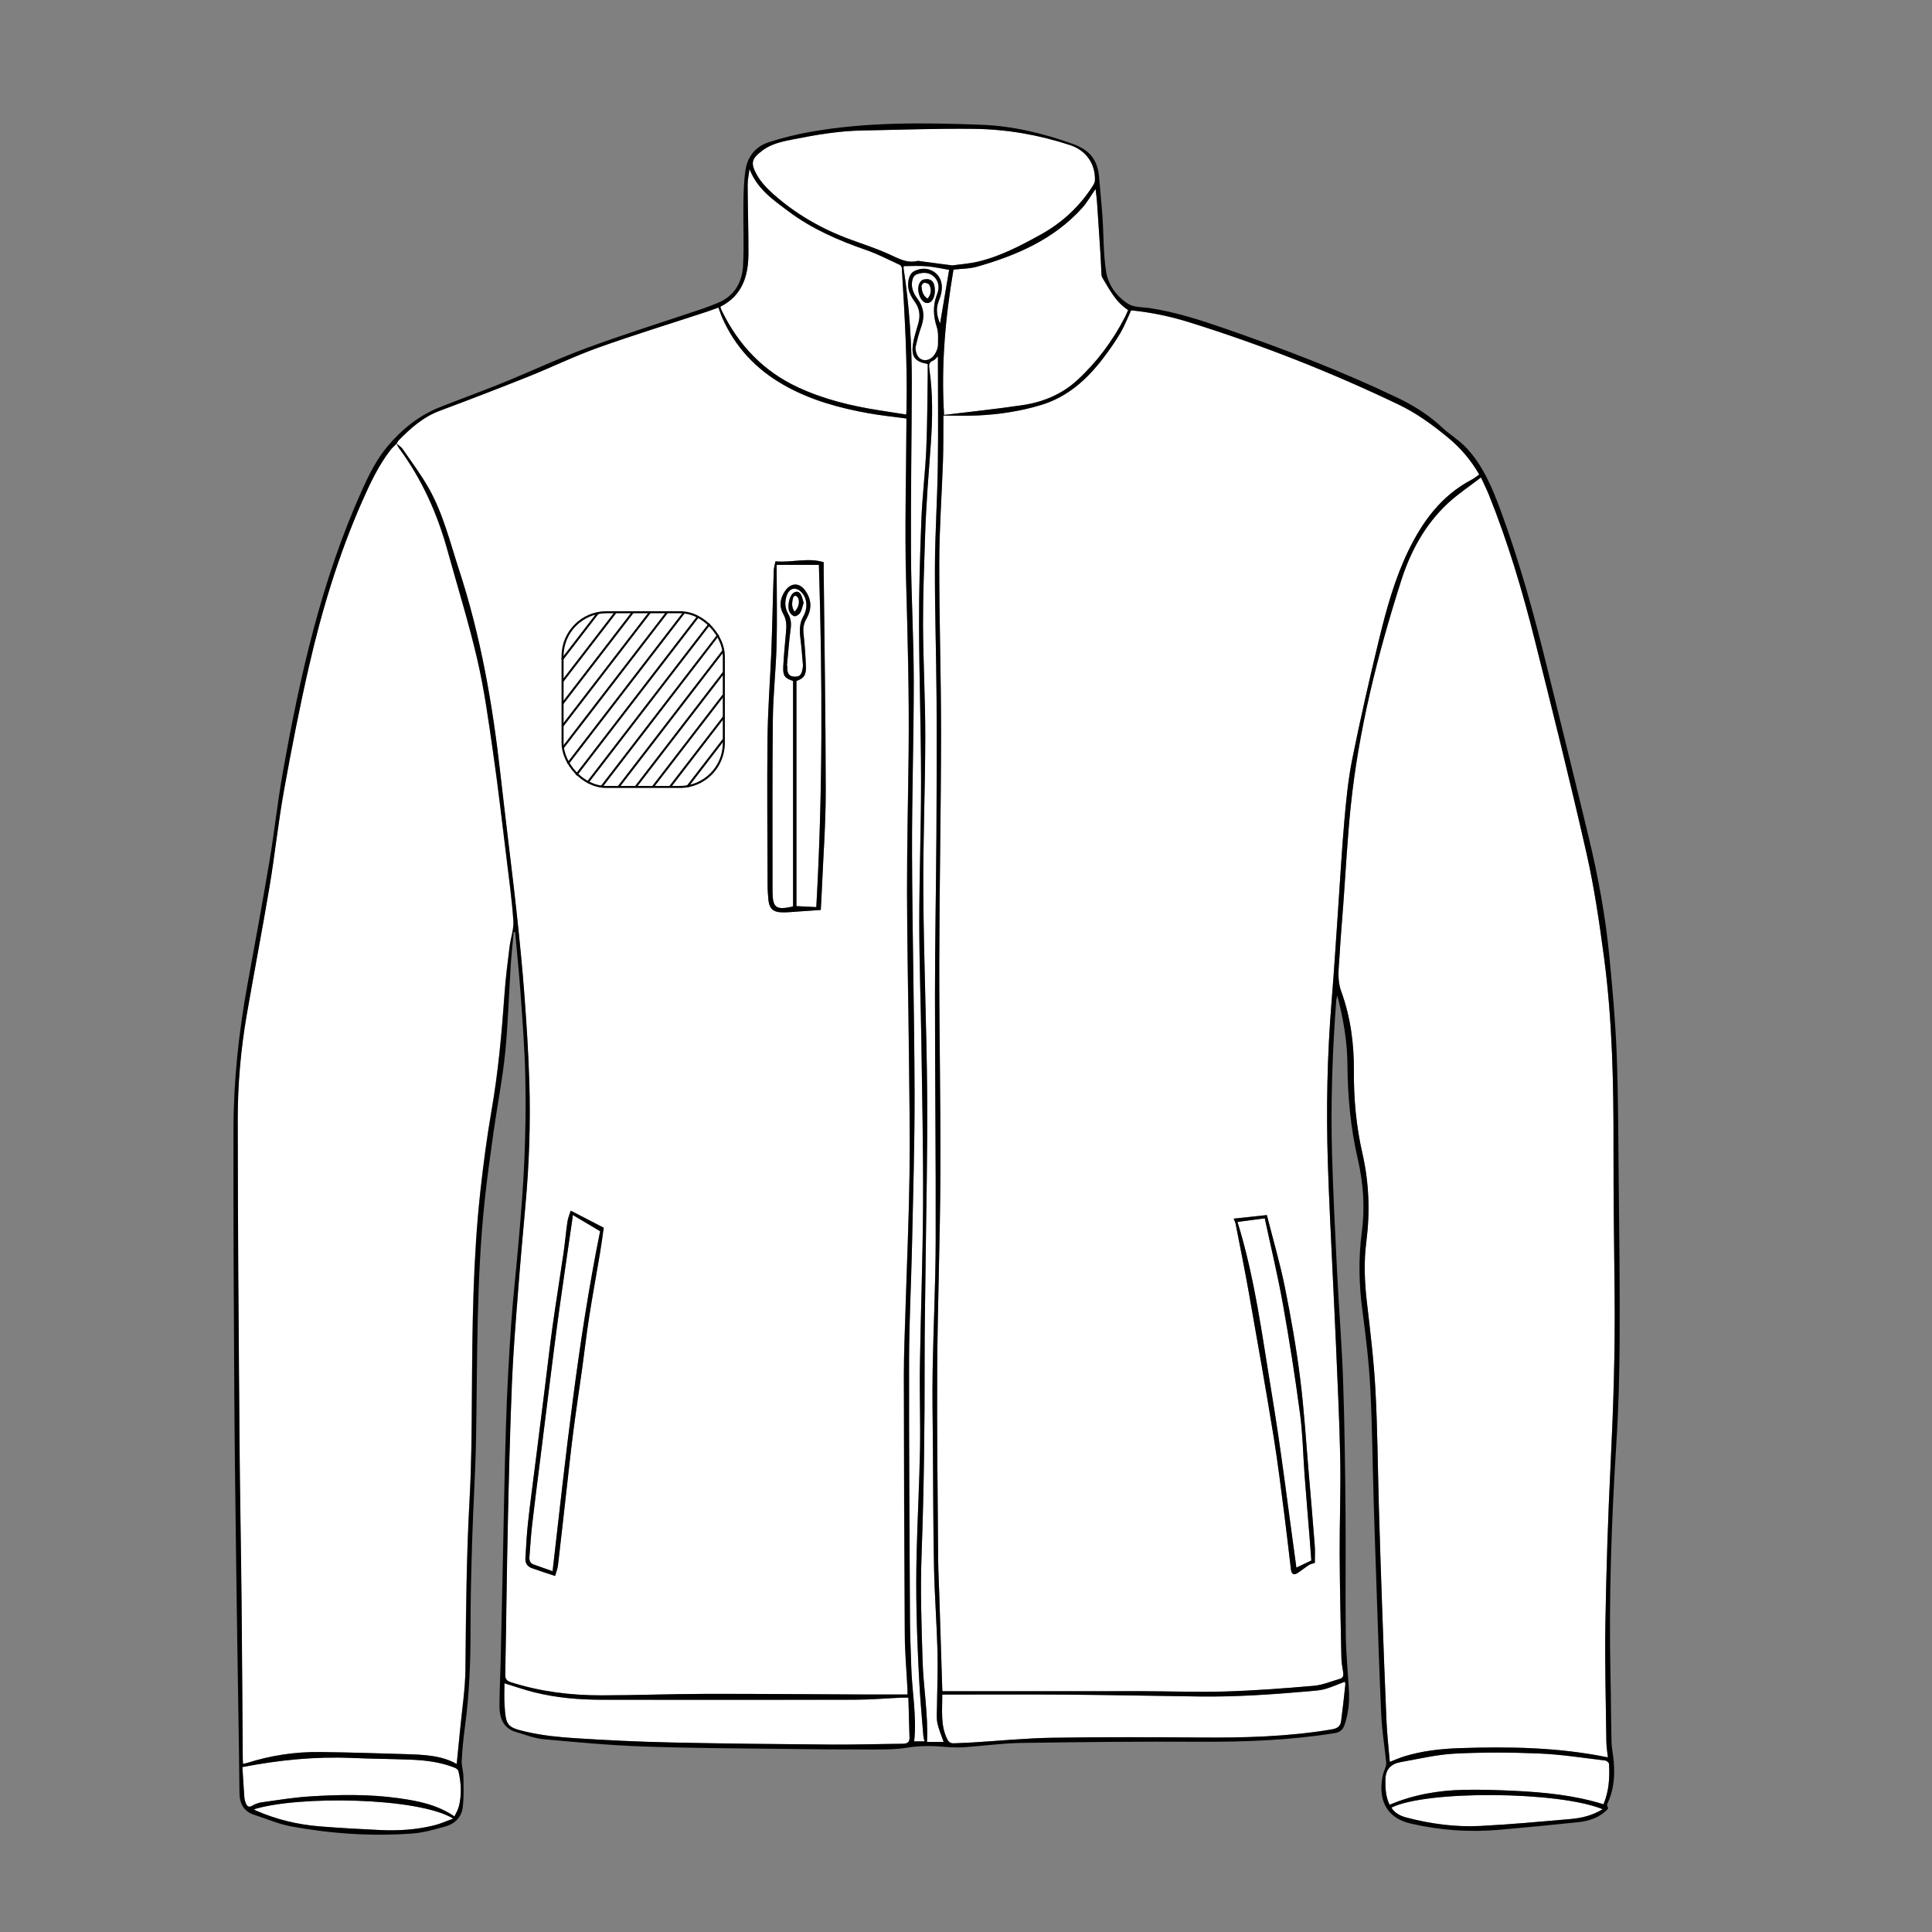 <?xml version="1.0" encoding="UTF-8"?>
<svg xmlns="http://www.w3.org/2000/svg" version="1.1" viewBox="0 0 708.66 708.66">
  <rect x="0" y="0" width="708.66" height="708.66" fill="#808080" stroke="none"/>
  <defs>
    <style>
      .cls-1, .cls-2 {
        fill: #fff;
      }

      .cls-2 {
        stroke: #000;
        stroke-miterlimit: 10;
        stroke-width: .75px;
      }
    </style>
  </defs>
  <!-- Generator: Adobe Illustrator 28.7.1, SVG Export Plug-In . SVG Version: 1.2.0 Build 142)  -->
  <g>
    <g id="fond">
      <g>
        <path class="cls-1" d="M345.68,620.34c0-.15-.05-.58-.06-1.02-.37-11.64-.73-23.28-1.1-34.91-.13-4.09-.36-8.19-.39-12.28-.16-23.43-.5-46.87-.35-70.3.15-23.75,1.06-47.49,1.17-71.24.12-25.74-.47-51.48-.42-77.22.05-28.04.63-56.09.66-84.13.02-21-.7-42-.66-62.99.02-12.34.93-24.67,1.36-37.01.17-4.8.12-9.6.16-14.4,0-.69,0-1.38,0-2.38,4.25,0,8.33.16,12.39-.03,7.99-.38,15.88-1.54,23.56-3.89,9.6-2.94,16.66-9.28,22.59-17.05,2.25-2.94,4.4-5.99,6.29-9.17,1.55-2.6,2.64-5.48,4.03-8.46,6.93.69,14.16,2.14,21.23,4.35,26.39,8.24,52.06,18.31,76.98,30.27,6.44,3.09,12.15,7.24,17.68,11.77,4.79,3.92,8.7,8.42,11.8,13.85-.98.67-1.86,1.4-2.86,1.92-10.99,5.8-17.93,15.23-23.17,26.08-4.97,10.29-8,21.29-10.69,32.33-3.55,14.57-6.87,29.21-9.84,43.91-1.5,7.43-2.24,15.03-2.91,22.6-.99,11.2-1.59,22.44-2.37,33.66-.76,10.9-1.43,21.81-2.32,32.71-1.62,19.74-2,39.5-1.38,59.28.43,13.62,1.17,27.23,1.78,40.85.38,8.44.84,16.87,1.18,25.3.58,14.19,1.32,28.38,1.59,42.57.22,11.65-.27,23.3-.21,34.96.06,12.61.37,25.22.63,37.82.04,1.78.36,3.56.65,5.32.19,1.15.04,2.07-1.2,2.42-3.17.9-6.31,2.27-9.53,2.55-10.82.93-21.67,1.76-32.52,2.09-10.23.31-20.48-.1-30.72-.11-20.67-.02-41.35.01-62.02.02-3.63,0-7.26,0-11,0ZM452.5,447c.29.74.61,1.31.72,1.91,1.65,8.45,3.37,16.89,4.87,25.37,3.1,17.53,6.2,35.06,9.06,52.63,1.6,9.82,2.77,19.72,4.06,29.59.83,6.39,1.52,12.81,2.3,19.2.22,1.8,1.11,2.2,2.6,1.19,1.37-.93,2.68-1.98,4.07-2.88.54-.35,1.25-.44,2.09-.72,0-1.99.14-4.23-.03-6.44-.67-8.73-1.41-17.45-2.17-26.16-1.01-11.71-1.71-23.45-3.18-35.1-1.41-11.2-3.37-22.34-5.6-33.41-1.8-8.9-4.37-17.64-6.61-26.49-4.02.43-8.01.86-12.19,1.31Z"/>
        <path class="cls-1" d="M145.41,162.73c.27-.42.47-.91.81-1.25,4.37-4.44,8.94-8.54,14.95-10.78,10.89-4.07,21.74-8.24,32.53-12.55,8.6-3.43,16.95-7.53,25.66-10.64,13.1-4.68,26.42-8.76,39.64-13.11,1.45-.48,2.87-1.02,4.49-1.61.44,1.22.81,2.42,1.31,3.56,4.75,10.89,12.47,19.09,22.75,24.92,9.69,5.49,20.27,8.39,31.13,10.33,4.45.79,8.97,1.25,13.76,1.9,0,.45,0,1.18,0,1.92-.08,19.2-.65,38.42-.12,57.61.58,20.8,1.15,41.59.93,62.39-.18,17.35-.62,34.7-.59,52.05.03,19.85.49,39.69.7,59.54.15,14.66.43,29.33.21,43.98-.24,16.57-.98,33.14-1.48,49.71-.24,7.93-.6,15.87-.59,23.8.03,31.69.13,63.39.34,95.08.04,6.71.65,13.41.99,20.12.03.56,0,1.12,0,1.84-5,0-9.84.02-14.69,0-19.84-.08-39.69-.27-59.53-.23-12.67.03-25.35.53-38.02.54-11.29.01-22.43-1.35-33.26-4.82-1.64-.53-2.08-1.25-2.05-2.95.36-17.99.53-35.98.92-53.96.38-17.54.82-35.07,1.52-52.6.45-11.05,1.36-22.08,2.2-33.11.83-10.83,1.8-21.66,2.78-32.48,1.35-14.87,1.87-29.77,1.42-44.69-.32-10.8-1.03-21.6-1.82-32.37-.73-9.81-1.72-19.61-2.76-29.4-1.01-9.53-2.22-19.04-3.34-28.55-.91-7.74-1.86-15.48-2.72-23.22-2.84-25.38-7.2-50.43-15.18-74.78-3.3-10.07-5.78-20.46-11.04-29.76-2.85-5.04-6.35-9.71-9.64-14.5-.56-.81-1.53-1.33-2.32-1.98,0,0,.05.04.05.04ZM301.06,333.78c.13-2.54.31-5.45.44-8.37.5-11.7,1.39-23.39,1.38-35.09-.02-26.95-.47-53.9-.75-80.85-.01-.98,0-1.97,0-3.26-5.66-1.78-11.63.21-17.69-.31-.24,1.25-.58,2.3-.62,3.36-.19,4.86-.29,9.73-.43,14.59-.15,5.18-.25,10.36-.48,15.54-.45,10.42-1.26,20.82-1.38,31.24-.21,18.05-.02,36.11.03,54.16,0,1.79.13,3.58.31,5.36.29,2.92,1.59,4.32,4.49,4.47,2.22.12,4.46-.17,6.69-.3,2.55-.16,5.09-.35,8.01-.55ZM203.61,578.07c.4-1.45.89-2.65,1.04-3.88,1.06-9,2.04-18.01,3.07-27.02.83-7.36,1.61-14.72,2.56-22.07.99-7.66,2.16-15.29,3.22-22.94.88-6.39,1.61-12.8,2.6-19.16,1.22-7.82,2.67-15.6,3.98-23.41.51-3.04.9-6.09,1.37-9.26-3.8-1.96-7.8-4.03-12.12-6.27-.44,1.44-1.01,2.73-1.2,4.07-.56,3.85-.89,7.74-1.45,11.59-1.29,8.84-2.73,17.66-3.97,26.51-1.03,7.4-1.86,14.83-2.79,22.24-1.12,8.93-2.25,17.87-3.37,26.8-.97,7.73-2.02,15.45-2.88,23.19-.48,4.38-.67,8.79-.96,13.18-.11,1.75.78,2.98,2.37,3.55,2.81,1.01,5.66,1.91,8.52,2.87Z"/>
        <path class="cls-1" d="M589.78,644.62c-18.01-3.71-36.14-4.01-54.31-3.4-6.89.23-13.77.99-20.41,3.03-1.81.56-3.55,1.35-5.29,2.03-.42-5.02-1-10.03-1.22-15.05-.64-14.51-1.15-29.02-1.66-43.53-.42-11.83-.79-23.66-1.14-35.5-.41-14.14-.48-28.29-1.25-42.41-.58-10.7-1.88-21.38-3.12-32.03-.86-7.41-1.19-14.78-.23-22.18,1.41-10.94,1.03-21.78-1.44-32.58-2.26-9.88-3.18-19.95-3.11-30.08.07-10.07-1.23-19.91-4.68-29.38-1.55-4.24-.84-8.46-.6-12.7.37-6.38.92-12.75,1.39-19.12.89-11.92,1.49-23.86,2.71-35.74,2.91-28.33,9.86-55.8,18.48-82.86,3.44-10.8,8.75-20.65,17.13-28.47,3.67-3.42,7.92-6.21,12.19-9.51,1.1,2.41,2.1,4.38,2.92,6.42,6.95,17.27,12.26,35.08,16.78,53.11,6.53,26,13.03,52.01,18.97,78.15,2.85,12.55,4.72,25.35,6.43,38.12,3.12,23.31,3.55,46.78,3.51,70.27-.03,17.93.22,35.85.41,53.78.21,20.74-.46,41.46-1.48,62.18-.95,19.3-1.57,38.62-1.9,57.93-.25,14.59.18,29.19.35,43.79.02,1.9.36,3.79.56,5.74Z"/>
        <path class="cls-1" d="M145.36,162.69c.31.56.57,1.16.94,1.67,8.36,11.3,14.02,23.87,17.75,37.36,3.71,13.41,7.87,26.71,11,40.25,2.57,11.11,4.11,22.48,5.74,33.78,1.86,12.89,3.35,25.84,4.93,38.77.95,7.74,2.01,15.47,2.54,23.24.21,3.1-.99,6.28-1.38,9.44-.7,5.7-1.45,11.41-1.85,17.14-1.01,14.47-2.31,28.89-4.81,43.2-1.68,9.68-2.96,19.44-4.04,29.21-2.76,25.03-2.97,50.17-3.13,75.32-.08,12.48-.14,24.98-.83,37.43-1.15,20.85-1.35,41.7-1.53,62.56-.07,7.51-1.27,15.01-1.98,22.52-.39,4.17-.82,8.33-1.23,12.45-5.71-3.27-12.38-3.42-19.02-3.63-10.36-.32-20.72-.64-31.08-.77-9.13-.12-18.08,1.24-26.8,4.01-.41.13-.84.22-1.47.37-.05-.74-.11-1.34-.12-1.94-.15-19.33-.24-38.67-.44-58-.21-20.23-.61-40.45-.77-60.68-.3-38.61-.62-77.21-.64-115.82,0-12.78,1.1-25.55,3.28-38.18,2.72-15.79,5.76-31.52,8.41-47.31,1.95-11.65,3.16-23.42,5.26-35.04,2.75-15.26,5.72-30.49,9.18-45.6,4.73-20.7,10.89-40.98,19.47-60.46,2.91-6.62,5.97-13.16,10.42-18.93.65-.85,1.49-1.55,2.24-2.32,0,0-.05-.05-.05-.05Z"/>
        <path class="cls-1" d="M349.31,97.35c-4.02-.53-7.81-1.03-11.6-1.52-.38-.05-.79-.19-1.14-.11-4.02.97-7.24-1.04-10.7-2.59-4.47-2-9.16-3.54-13.77-5.22-10.45-3.79-19.96-9.22-28.28-16.58-2.36-2.09-4.69-4.49-6.2-7.21-2.4-4.34-1.98-5.88,2.05-8.92,3.41-2.58,7.56-3.35,11.63-4.16,8.27-1.64,16.58-3.03,25.05-3.18,13.68-.24,27.36-.77,41.04-.6,11.98.15,23.76,2.22,35.19,5.98,5.82,1.91,9.3,6.89,9.06,12.98-.03.7-.45,1.45-.85,2.07-4.84,7.52-11.2,13.44-19.03,17.75-7.39,4.08-14.86,8.02-23.15,9.96-3.09.72-6.29.93-9.28,1.35Z"/>
        <path class="cls-1" d="M332.4,152.07c-3.42-.54-6.74-1.06-10.07-1.58-10.19-1.61-20.15-4.02-29.56-8.38-12.73-5.9-21.79-15.43-27.92-27.92-.25-.5-.43-1.04-.61-1.49.09-.16.1-.25.15-.27,7.85-4.05,10.09-11.13,10.13-19.23.04-8.44-.25-16.89-.29-25.34,0-1.82.42-3.65.69-5.87,2.81,7.35,8.66,11.3,14.21,15.47,8.68,6.52,18.5,10.76,28.7,14.3,4.2,1.46,8.19,3.56,12.24,5.42.35.16.7.74.72,1.14,1.05,17.37,2.1,34.74,1.71,52.16-.01.5-.06,1.01-.1,1.6Z"/>
        <path class="cls-1" d="M346.29,152.2c-1.13-18.34.47-35.87,3.45-53.32,2.77-.32,5.84-.27,8.67-1.08,14.47-4.13,28.06-9.99,38.45-21.44,1.86-2.05,3.24-4.54,4.99-7.04.19,1.65.43,3.22.54,4.8.44,6.31.85,12.62,1.25,18.93.16,2.49.23,4.98.38,7.47.02.44.09.93.31,1.29,2.62,4.27,4.79,8.9,9.46,11.9-.35.79-.69,1.73-1.15,2.61-4.51,8.71-10.28,16.49-17.51,23.13-5.68,5.22-12.6,8.05-20.12,9.16-9.52,1.41-19.1,2.4-28.72,3.58Z"/>
        <path class="cls-1" d="M185.03,617.44c3.75,1.15,7.23,2.38,10.79,3.27,8.23,2.07,16.62,2.77,25.09,2.77,30.85.01,61.7.06,92.55-.01,5.81-.01,11.62-.51,17.43-.77.63-.03,1.25,0,2.31,0,.14,4.97.29,9.86.41,14.76.04,1.65-.91,2.14-2.43,2.16-8.83.09-17.65.37-26.48.3-19.65-.15-39.3-.35-58.94-.78-11.57-.25-23.14-.82-34.69-1.55-5.97-.38-12.01-.98-17.83-2.31-7.43-1.69-7.68-2.4-8.18-9.99-.17-2.59-.03-5.21-.03-7.84Z"/>
        <path class="cls-1" d="M345.61,621.58c15.27,0,30.24-.09,45.22.02,16.32.13,32.63.45,48.95.68,13.57.19,27.09-.75,40.6-1.94,1.91-.17,3.86-.29,5.68-.8,2.4-.68,4.69-1.72,7.19-2.67,0,0,.29.53.24,1.01-.48,4.5-.96,9-1.56,13.48-.25,1.83-1.35,2.64-3.35,2.98-15.96,2.69-32.03,3.12-48.16,2.99-18.17-.14-36.35-.2-54.52.09-9.7.16-19.38,1.13-29.07,1.72-2.3.14-4.6.2-6.9.31-1.27.06-1.95-.42-2.56-1.69-2.44-5.12-1.69-10.48-1.74-16.17Z"/>
        <path class="cls-1" d="M344.03,130.71c0,13.72.15,27.1-.04,40.48-.18,12.28-1.02,24.56-1.06,36.84-.05,16.07.5,32.13.6,48.2.11,16.58.05,33.16-.05,49.75-.12,19.53-.52,39.05-.53,58.58-.01,30.35.35,60.7.26,91.05-.05,15.74-.85,31.48-1.12,47.23-.16,9.15.04,18.31.1,27.46.11,14.92.1,29.84.41,44.75.21,10.36,1.02,20.71,1.29,31.07.18,6.71-.14,13.44-.21,20.16-.02,1.92-.23,3.9.16,5.74.52,2.43,1.55,4.75,2.3,6.93h-6.11c.48-10.08-1.32-19.8-1.62-29.6-.4-12.99-.86-26.01-.38-38.98.88-23.74,1.16-47.48,1.12-71.23-.02-11.91.23-23.82.36-35.72.22-20.55.75-41.09.58-61.64-.2-24.64-1.24-49.28-1.42-73.92-.14-19.14.69-38.28.72-57.42.02-13.76-.77-27.52-.82-41.27-.05-10.94.42-21.88.76-32.82.18-5.69.53-11.37.89-17.06.36-5.68.87-11.35,1.24-17.02.59-8.95.73-17.91-.56-26.82-.22-1.48-.24-2.57,1.39-3.2.59-.23,1.02-.88,1.74-1.54Z"/>
        <path class="cls-1" d="M339.11,638.72h-3.82c1.03-9.27-.85-18.47-1.08-27.73-.13-5.31-.42-10.62-.45-15.92-.16-32.07-.4-64.15-.34-96.22.03-13.95.79-27.89,1.08-41.84.4-18.75.99-37.5.94-56.25-.08-29.19-.83-58.38-.93-87.56-.07-21.25.66-42.5.63-63.76-.02-15.48-.94-30.96-1.02-46.44-.11-20.93.26-41.87.3-62.8.02-14.02-.87-27.99-3.03-41.86-.03-.18.04-.37.09-.74,2.79,0,5.59-.18,8.36.05,2.78.23,5.52.86,8.28,1.31-1.07,6.37-2.17,12.87-3.33,19.73-1.16-2.87-1.6-5.36-.56-8.05.9-2.32,1.63-4.7.96-7.28-.97-3.75-5.54-6.31-10.09-3.79-1.87,1.04-2.59,4.77-1.55,7.58.46,1.24,1.16,2.43,1.95,3.5,1.77,2.41,2.11,5,1.35,7.82-.68,2.52-1.58,5.02-1.97,7.58-.73,4.81.66,6.59,5.39,7.46,0,1.43.02,2.89,0,4.34-.15,8.96-.13,17.92-.53,26.87-.38,8.55-1.44,17.08-1.78,25.63-.51,12.92-.91,25.85-.88,38.77.05,18.94.73,37.88.75,56.82.02,17.47-.66,34.95-.66,52.42,0,14.85.57,29.7.78,44.54.28,19.58.71,39.17.61,58.75-.1,19.84-.86,39.67-1.16,59.51-.16,10.11.23,20.23.04,30.34-.24,12.53-.91,25.06-1.22,37.59-.19,7.49-.2,14.98-.04,22.47.18,8.5.55,17.01,1,25.5.35,6.51.96,13,1.47,19.49.05.69.27,1.36.43,2.15Z"/>
        <path class="cls-1" d="M588.17,661.81c-10.78-3.35-21.7-4.4-32.67-4.93-6.13-.3-12.28-.49-18.41-.37-9.38.18-18.54,1.74-27.39,5.48-1.42-2.95-1.58-5.99-1.53-9.16.06-3.91,2.11-5.87,5.65-6.5,6.59-1.16,13.17-2.77,19.82-3.1,10.33-.52,20.72-.48,31.06-.04,8.08.34,16.13,1.63,24.18,2.58.5.06,1.29.79,1.32,1.25.29,5-.01,9.95-2.02,14.79Z"/>
        <path class="cls-1" d="M166.7,666.25c-6.45-4.35-13.41-5.68-20.45-6.67-10.81-1.52-21.69-1.34-32.54-.66-5.97.37-11.9,1.37-17.83,2.19-1.17.16-2.36.64-3.39,1.24-1.21.71-1.82.2-2.25-.77-.33-.75-.54-1.58-.61-2.4-.28-3.69-.49-7.38-.71-11.02,13.4-2.6,26.64-3.92,40.06-3.35,7.22.31,14.45.35,21.67.63,5.5.21,10.95.9,16.13,2.94.56.22,1.28.74,1.39,1.25,1,4.34,1.27,8.73.12,13.08-.32,1.19-1.01,2.28-1.58,3.53Z"/>
        <path class="cls-1" d="M587.86,663.62c-3.69,2.29-7.67,3.24-11.75,3.6-11.06.97-22.13,2-33.22,2.55-9.09.46-18.1-.76-26.92-3.07-2.24-.58-4.3-1.56-5.61-3.67,12.92-6.4,61.38-6.04,77.5.59Z"/>
        <path class="cls-1" d="M166.24,667.05c-2.56.93-4.68,1.92-6.92,2.47-6.49,1.61-13.13,2.05-19.79,1.74-7.47-.34-14.94-.76-22.39-1.36-8.01-.64-15.74-2.52-23.13-5.73-.28-.12-.52-.31-.87-.52,16.01-5.02,60.04-4.5,73.1,3.39Z"/>
        <path class="cls-1" d="M335.78,127.45c.37-1.48.7-2.97,1.11-4.43.34-1.23.77-2.43,1.17-3.64,1.17-3.52.75-6.76-1.53-9.78-1.68-2.22-2.65-4.71-1.69-7.52.21-.6.84-1.29,1.43-1.49,2.28-.77,4.57-.84,6.43,1.02,1.8,1.8,1.87,4.14,1.03,6.27-1.62,4.08-1.45,7.98-.11,12.11.66,2.04.44,4.4.43,6.61,0,.91-.4,1.87-.82,2.72-1.02,2.06-2.89,3.11-4.6,2.72-1.74-.39-2.72-2.05-2.86-4.59ZM342.92,106.65c.02-3.3-1.37-4.72-4.07-4.14-1.52.32-2.39,2.46-1.92,4.74.49,2.42,1.82,3.98,3.31,3.9,1.55-.08,2.66-1.95,2.68-4.5Z"/>
        <path class="cls-1" d="M453.91,448.19c3.4-.45,6.85-.9,10-1.32,2.23,10.4,4.75,20.81,6.63,31.33,2.4,13.37,4.5,26.81,6.3,40.27,1.01,7.52,1.12,15.16,1.69,22.74.56,7.45,1.2,14.9,1.79,22.35.23,2.92.45,5.84.67,8.82-1.83.87-3.76,1.79-5.48,2.61-2.96-21.18-5.5-42.53-9.02-63.71-3.52-21.18-6.2-42.56-12.59-63.11Z"/>
        <path class="cls-1" d="M284.9,207.2h15.48c1.31,42.09,1.44,83.85-.96,125.54-2.21-.11-4.79-.24-7.28-.37v-82.59c2.66-.92,3.6-2.07,3.48-5.27-.15-4.08-.45-8.17-.89-12.23-.21-1.96.11-3.63,1.07-5.31,2-3.48,1.98-6.95-.38-10.27-2.16-3.04-5.25-3.05-7.41.02-1.88,2.66-2.29,5.68-.69,8.51,1.31,2.32,1.19,4.61.96,7.04-.38,4.07-.77,8.15-.97,12.23-.17,3.41.52,4.23,3.6,5.31v82.53c-.12.1-.21.22-.32.24-6.04,1.29-7.22.36-7.22-5.82,0-21-.11-42,.12-62.99.1-9.07,1.14-18.13,1.37-27.2.24-9.59.03-19.19.02-28.78,0-.25.02-.5.03-.58Z"/>
        <path class="cls-1" d="M288.65,244.21c.45-4.57.78-9.16,1.39-13.71.26-1.96.03-3.66-.92-5.33-1.29-2.25-1.37-4.6-.44-7,.95-2.45,3.16-2.95,5.09-1.15,2.22,2.08,2.75,5.76.91,9.04-1.46,2.59-1.43,5.19-1.09,7.96.4,3.23.65,6.47.92,9.72.05.62-.04,1.28-.17,1.9-.46,2.12-1.2,2.66-3.11,2.55-1.96-.12-2.39-1.39-2.45-3.01-.01-.32,0-.64,0-.96-.04,0-.08,0-.12-.01ZM294.77,221.11c-.35-1.09-.51-2.2-1.03-3.08-.72-1.21-1.92-1.27-2.93-.36-1.39,1.24-2.1,5.09-1.21,6.8.36.69,1.21,1.52,1.88,1.56.68.04,1.68-.66,2.06-1.32.61-1.06.83-2.35,1.23-3.6Z"/>
        <path class="cls-1" d="M202.69,576.33c-2.4-.85-4.67-1.65-6.94-2.45-1.31-.46-1.67-1.49-1.57-2.75.32-4.01.56-8.03,1.02-12.02.9-7.8,1.92-15.58,2.89-23.37,1.11-8.87,2.2-17.74,3.32-26.61,1.18-9.31,2.33-18.63,3.61-27.92,1.56-11.25,3.24-22.48,4.87-33.73.09-.63.15-1.26.21-1.81,3.34,1.98,6.68,3.96,10.02,5.95-8.28,40.91-12.62,82.84-17.44,124.72Z"/>
        <path class="cls-1" d="M340.24,109.54c-1.82-1.17-2.11-2.88-2.24-4.57-.03-.42.64-1.25.99-1.26.65,0,1.64.29,1.88.77.85,1.67.75,3.38-.64,5.06Z"/>
        <path class="cls-1" d="M291.43,224.35c-1.18-1.7-.97-3.48-.46-5.26.08-.26.58-.64.78-.58.37.11.77.43.96.77.77,1.41.19,3.75-1.28,5.07Z"/>
      </g>
    </g>
    <g id="tracés">
      <g>
        <path d="M188.43,341.88c-.36,3.93-.81,7.86-1.07,11.8-.7,10.85-.98,21.73-2.07,32.54-.97,9.65-2.87,19.2-4.23,28.81-1.21,8.54-2.41,17.08-3.31,25.65-3.05,28.94-2.62,58.02-3.14,87.06-.22,12.15-1.02,24.29-1.39,36.44-.34,11.07-.66,22.14-.63,33.21.03,12.05-.43,24.03-2.05,35.98-.56,4.11-.97,8.25-1.18,12.4-.1,1.97.59,3.96.62,5.95.06,3.74.2,7.51-.25,11.21-.43,3.59-2.89,6.05-6.33,7.01-4.04,1.13-8.17,2.32-12.32,2.61-14.92,1.07-29.79.06-44.48-2.66-4.48-.83-8.75-2.76-13.13-4.12-4.13-1.28-5.61-4.22-5.64-8.31-.08-9.47-.24-18.95-.38-28.42-.26-17.35-.56-34.7-.78-52.05-.28-22.02-.6-44.04-.73-66.07-.2-32.14-.37-64.29-.31-96.43.03-18.06,1.94-35.97,5.21-53.75,2.77-15.06,5.52-30.13,8.06-45.24,1.77-10.57,2.9-21.26,4.77-31.82,6.31-35.59,14.19-70.76,29.13-103.94,2.55-5.67,5.32-11.24,9.35-16.03,5.26-6.26,11.5-11.3,19.16-14.34,7.71-3.07,15.53-5.87,23.21-9,10.35-4.21,20.49-8.99,30.97-12.83,13.96-5.12,28.16-9.56,42.25-14.31,1.87-.63,3.71-1.37,5.54-2.12,6.1-2.5,8.93-7.5,9.27-13.65.42-7.58.01-15.21.13-22.81.06-4.14.16-8.32.79-12.4.76-4.9,3.75-8.54,8.47-10.07,5.01-1.63,10.18-2.9,15.37-3.82,20.66-3.67,41.53-3.37,62.37-2.61,11.66.42,22.91,3.09,33.97,7.09,6.44,2.33,9.06,6.21,9.53,12.46.36,4.78.89,9.55,1.21,14.33.46,6.7.29,13.49,1.34,20.08.78,4.87,3.91,9.14,8.15,11.77,2.15,1.34,5.29,1.14,7.99,1.55,9.45,1.45,18.51,4.37,27.5,7.49,21.5,7.45,42.74,15.56,63.28,25.4,5.96,2.86,11.51,6.35,16.38,10.92,2.73,2.57,6.08,4.52,8.65,7.22,6.2,6.53,9.62,14.7,12.69,23.01,6.95,18.78,12.26,38.04,17.03,57.46,5.15,20.95,10.38,41.88,15.41,62.87,3.45,14.42,6.14,29,7.54,43.77,1.1,11.64,2.18,23.3,2.63,34.97.59,15.28.6,30.59.75,45.89.2,19.66.47,39.31.36,58.97-.07,12.86-.4,25.74-1.22,38.57-1.8,28.38-2.77,56.76-2.14,85.19.18,8.06.18,16.13.38,24.2.06,2.41.62,4.81.81,7.22.43,5.35.05,10.59-2.4,15.52-.19.38.21,1.06.36,1.67-2.87,3.21-6.78,4.56-10.98,5.01-9.65,1.03-19.32,1.94-28.99,2.79-10.9.96-21.66.19-32.37-2.26-9.65-2.2-11.96-9.45-10.41-17.4.25-1.3.85-2.52,1.22-3.8.13-.47.14-1,.09-1.49-.6-5.71-1.52-11.41-1.79-17.14-.7-14.7-1.13-29.41-1.65-44.11-.4-11.58-.8-23.15-1.15-34.73-.41-13.75-.51-27.53-1.24-41.26-.5-9.43-1.62-18.84-2.87-28.2-1.28-9.58-1.51-19.09-.24-28.67,1.21-9.1.59-18.12-1.48-27.05-2.64-11.39-3.69-22.96-3.78-34.62-.07-8.43-1.48-16.65-3.71-25.28-.2.91-.38,1.39-.41,1.88-1.4,18.84-2.06,37.71-1.52,56.59.42,14.52,1.15,29.03,1.87,43.54.64,12.9,1.71,25.79,2.16,38.69.55,15.73.75,31.48.9,47.22.15,15.55-.08,31.11.1,46.66.08,6.83.8,13.66,1.17,20.49.23,4.25-.25,8.41-1.62,12.47-.63,1.87-1.83,2.74-3.74,3.04-16.35,2.59-32.8,3.22-49.33,3.13-21.83-.12-43.66.11-65.49.44-6.89.11-13.76,1.08-20.64,1.55-2.35.16-4.73.11-7.07-.09-4.72-.41-9.38-.51-14.11.27-3.95.65-8.03.68-12.05.68-11.39.01-22.79-.08-34.18-.23-17.03-.22-34.06-.27-51.07-.89-12.06-.44-24.11-1.55-36.13-2.66-3.37-.31-6.66-1.64-9.96-2.59-5.08-1.45-6.24-5.46-6.21-10.04.03-5.05.3-10.11.42-15.16.25-10.56.47-21.12.71-31.68.41-18.69.68-37.38,1.27-56.06.38-12.28,1.05-24.55,1.9-36.8.74-10.64,2.01-21.25,2.88-31.89.79-9.56,1.6-19.12,1.98-28.7.4-10.1.57-20.23.32-30.33-.24-10.16-1.03-20.31-1.75-30.45-.52-7.45-1.31-14.89-1.98-22.33-.16-.01-.31-.03-.47-.04ZM145.36,162.69c.78.65,1.76,1.17,2.32,1.98,3.29,4.78,6.8,9.46,9.64,14.5,5.25,9.3,7.74,19.69,11.04,29.76,7.97,24.35,12.34,49.4,15.18,74.78.87,7.75,1.81,15.48,2.72,23.22,1.12,9.52,2.33,19.03,3.34,28.55,1.04,9.79,2.03,19.58,2.76,29.4.8,10.78,1.5,21.57,1.82,32.37.44,14.91-.07,29.82-1.42,44.69-.98,10.82-1.95,21.64-2.78,32.48-.85,11.03-1.76,22.06-2.2,33.11-.71,17.52-1.14,35.06-1.52,52.6-.39,17.99-.56,35.98-.92,53.96-.03,1.7.41,2.42,2.05,2.95,10.82,3.47,21.96,4.83,33.26,4.82,12.67-.01,25.34-.52,38.02-.54,19.84-.04,39.69.15,59.53.23,4.85.02,9.69,0,14.69,0,0-.72.02-1.28,0-1.84-.34-6.71-.95-13.41-.99-20.12-.21-31.69-.31-63.39-.34-95.08,0-7.93.35-15.87.59-23.8.5-16.57,1.24-33.13,1.48-49.71.21-14.66-.06-29.32-.21-43.98-.2-19.85-.66-39.69-.7-59.54-.03-17.35.41-34.7.59-52.05.22-20.81-.36-41.59-.93-62.39-.53-19.19.03-38.41.12-57.61,0-.73,0-1.47,0-1.92-4.8-.65-9.31-1.1-13.76-1.9-10.87-1.94-21.44-4.84-31.13-10.33-10.28-5.83-18-14.03-22.75-24.92-.5-1.14-.86-2.34-1.31-3.56-1.62.58-3.05,1.13-4.49,1.61-13.22,4.35-26.54,8.43-39.64,13.11-8.71,3.11-17.06,7.2-25.66,10.64-10.79,4.31-21.64,8.48-32.53,12.55-6.01,2.25-10.59,6.34-14.95,10.78-.34.35-.55.83-.81,1.26-.75.77-1.59,1.47-2.24,2.32-4.45,5.77-7.5,12.32-10.42,18.93-8.58,19.48-14.73,39.77-19.47,60.46-3.46,15.11-6.43,30.34-9.18,45.6-2.09,11.62-3.31,23.39-5.26,35.04-2.64,15.8-5.69,31.53-8.41,47.31-2.17,12.62-3.28,25.39-3.28,38.18.02,38.61.34,77.21.64,115.82.16,20.23.56,40.46.77,60.68.2,19.33.29,38.67.44,58,0,.6.07,1.2.12,1.94.62-.16,1.05-.24,1.47-.37,8.72-2.77,17.67-4.12,26.8-4.01,10.36.13,20.72.45,31.08.77,6.64.21,13.31.36,19.02,3.63.41-4.12.84-8.29,1.23-12.45.71-7.5,1.91-15.01,1.98-22.52.18-20.86.38-41.72,1.53-62.56.69-12.46.75-24.95.83-37.43.16-25.15.37-50.29,3.13-75.32,1.08-9.77,2.36-19.53,4.04-29.21,2.49-14.32,3.79-28.73,4.81-43.2.4-5.73,1.15-11.44,1.85-17.14.39-3.16,1.59-6.34,1.38-9.44-.52-7.77-1.59-15.5-2.54-23.24-1.59-12.93-3.07-25.88-4.93-38.77-1.63-11.31-3.17-22.67-5.74-33.78-3.13-13.54-7.29-26.84-11-40.25-3.73-13.49-9.4-26.07-17.75-37.36-.38-.51-.63-1.11-.94-1.67ZM345.68,620.34c3.75,0,7.37,0,11,0,20.67,0,41.35-.04,62.02-.02,10.24.01,20.49.42,30.72.11,10.85-.33,21.7-1.15,32.52-2.09,3.23-.28,6.37-1.65,9.53-2.55,1.24-.35,1.38-1.27,1.2-2.42-.29-1.76-.61-3.54-.65-5.32-.26-12.61-.57-25.21-.63-37.82-.06-11.65.43-23.31.21-34.96-.27-14.2-1.01-28.38-1.59-42.57-.35-8.44-.8-16.87-1.18-25.3-.62-13.61-1.35-27.23-1.78-40.85-.62-19.78-.24-39.54,1.38-59.28.89-10.89,1.56-21.8,2.32-32.71.78-11.22,1.39-22.46,2.37-33.66.67-7.56,1.41-15.17,2.91-22.6,2.97-14.7,6.3-29.33,9.84-43.91,2.69-11.04,5.71-22.04,10.69-32.33,5.24-10.85,12.18-20.28,23.17-26.08.99-.52,1.87-1.26,2.86-1.92-3.1-5.42-7-9.93-11.8-13.85-5.53-4.52-11.24-8.68-17.68-11.77-24.92-11.96-50.59-22.03-76.98-30.27-7.07-2.21-14.3-3.66-21.23-4.35-1.4,2.98-2.49,5.85-4.03,8.46-1.89,3.18-4.04,6.23-6.29,9.17-5.93,7.77-12.99,14.11-22.59,17.05-7.68,2.35-15.57,3.52-23.56,3.89-4.06.19-8.15.03-12.39.03,0,1,0,1.69,0,2.38-.05,4.8,0,9.61-.16,14.4-.43,12.34-1.33,24.68-1.36,37.01-.04,21,.68,42,.66,62.99-.03,28.04-.61,56.09-.66,84.13-.04,25.74.55,51.48.42,77.22-.11,23.75-1.02,47.49-1.17,71.24-.15,23.43.19,46.87.35,70.3.03,4.1.26,8.19.39,12.28.37,11.64.73,23.28,1.1,34.91.01.44.05.87.06,1.02ZM589.78,644.62c-.2-1.94-.53-3.84-.56-5.74-.18-14.6-.6-29.2-.35-43.79.33-19.32.95-38.64,1.9-57.93,1.02-20.72,1.69-41.44,1.48-62.18-.18-17.93-.44-35.85-.41-53.78.04-23.49-.39-46.96-3.51-70.27-1.71-12.77-3.58-25.57-6.43-38.12-5.94-26.14-12.44-52.15-18.97-78.15-4.53-18.03-9.83-35.84-16.78-53.11-.82-2.04-1.82-4.01-2.92-6.42-4.27,3.3-8.52,6.09-12.19,9.51-8.38,7.82-13.69,17.67-17.13,28.47-8.62,27.06-15.57,54.53-18.48,82.86-1.22,11.88-1.83,23.83-2.71,35.74-.47,6.37-1.03,12.74-1.39,19.12-.24,4.24-.95,8.46.6,12.7,3.45,9.47,4.75,19.31,4.68,29.38-.07,10.13.85,20.2,3.11,30.08,2.47,10.8,2.85,21.63,1.44,32.58-.95,7.4-.63,14.77.23,22.18,1.24,10.66,2.54,21.33,3.12,32.03.77,14.12.84,28.27,1.25,42.41.34,11.83.72,23.67,1.14,35.5.51,14.51,1.03,29.02,1.66,43.53.22,5.02.81,10.03,1.22,15.05,1.74-.68,3.48-1.47,5.29-2.03,6.64-2.04,13.52-2.8,20.41-3.03,18.17-.61,36.3-.31,54.31,3.4ZM349.31,97.35c2.99-.42,6.2-.62,9.28-1.35,8.29-1.94,15.76-5.88,23.15-9.96,7.82-4.32,14.19-10.23,19.03-17.75.4-.62.83-1.37.85-2.07.23-6.09-3.25-11.07-9.06-12.98-11.43-3.76-23.21-5.83-35.19-5.98-13.67-.17-27.36.36-41.04.6-8.46.15-16.78,1.53-25.05,3.18-4.06.81-8.22,1.58-11.63,4.16-4.03,3.05-4.45,4.58-2.05,8.92,1.51,2.72,3.84,5.12,6.2,7.21,8.33,7.36,17.84,12.78,28.28,16.58,4.62,1.68,9.3,3.22,13.77,5.22,3.46,1.55,6.67,3.56,10.7,2.59.35-.08.76.06,1.14.11,3.79.5,7.57,1,11.6,1.52ZM332.4,152.07c.04-.59.09-1.1.1-1.6.4-17.42-.66-34.79-1.71-52.16-.02-.4-.37-.98-.72-1.14-4.06-1.86-8.04-3.96-12.24-5.42-10.2-3.53-20.03-7.77-28.7-14.3-5.55-4.17-11.4-8.12-14.21-15.47-.28,2.22-.7,4.05-.69,5.87.04,8.45.33,16.89.29,25.34-.04,8.1-2.28,15.18-10.13,19.23-.05.02-.06.11-.15.27.18.45.37.98.61,1.49,6.13,12.49,15.19,22.02,27.92,27.92,9.42,4.36,19.37,6.78,29.56,8.38,3.32.52,6.65,1.04,10.07,1.58ZM346.29,152.2c9.62-1.18,19.2-2.17,28.72-3.58,7.51-1.11,14.44-3.94,20.12-9.16,7.23-6.64,12.99-14.42,17.51-23.13.46-.88.8-1.82,1.15-2.61-4.68-3-6.84-7.63-9.46-11.9-.22-.36-.29-.85-.31-1.29-.14-2.49-.22-4.98-.38-7.47-.4-6.31-.81-12.62-1.25-18.93-.11-1.58-.35-3.15-.54-4.8-1.75,2.49-3.13,4.98-4.99,7.04-10.39,11.45-23.98,17.31-38.45,21.44-2.83.81-5.9.75-8.67,1.08-2.98,17.46-4.57,34.98-3.45,53.32ZM185.03,617.44c0,2.64-.14,5.25.03,7.84.49,7.6.74,8.3,8.18,9.99,5.82,1.33,11.85,1.93,17.83,2.31,11.55.74,23.12,1.3,34.69,1.55,19.64.43,39.3.63,58.94.78,8.82.07,17.65-.22,26.48-.3,1.52-.02,2.47-.51,2.43-2.16-.13-4.9-.27-9.79-.41-14.76-1.05,0-1.68-.02-2.31,0-5.81.26-11.62.76-17.43.77-30.85.07-61.7.03-92.55.01-8.46,0-16.86-.7-25.09-2.77-3.56-.9-7.04-2.13-10.79-3.27ZM345.61,621.58c.05,5.69-.69,11.06,1.74,16.17.61,1.28,1.29,1.75,2.56,1.69,2.3-.1,4.6-.17,6.9-.31,9.69-.59,19.38-1.56,29.07-1.72,18.17-.29,36.35-.23,54.52-.09,16.13.13,32.2-.3,48.16-2.99,2-.34,3.1-1.16,3.35-2.98.6-4.48,1.08-8.98,1.56-13.48.05-.49-.24-1.01-.24-1.01-2.5.95-4.79,1.99-7.19,2.67-1.82.51-3.77.63-5.68.8-13.51,1.19-27.02,2.13-40.6,1.94-16.31-.23-32.63-.55-48.95-.68-14.97-.12-29.94-.02-45.22-.02ZM344.03,130.71c-.72.66-1.15,1.31-1.74,1.54-1.63.63-1.6,1.72-1.39,3.2,1.3,8.91,1.15,17.86.56,26.82-.37,5.68-.88,11.35-1.24,17.02-.36,5.68-.72,11.37-.89,17.06-.34,10.94-.8,21.88-.76,32.82.06,13.76.85,27.52.82,41.27-.03,19.14-.86,38.28-.72,57.42.18,24.64,1.23,49.28,1.42,73.92.16,20.54-.36,41.09-.58,61.64-.13,11.91-.38,23.82-.36,35.72.04,23.75-.25,47.49-1.12,71.23-.48,12.97-.02,25.99.38,38.98.3,9.8,2.1,19.52,1.62,29.6h6.11c-.75-2.19-1.78-4.5-2.3-6.93-.39-1.84-.18-3.82-.16-5.74.07-6.72.38-13.44.21-20.16-.27-10.36-1.07-20.71-1.29-31.07-.31-14.91-.3-29.84-.41-44.75-.07-9.15-.26-18.31-.1-27.46.27-15.74,1.07-31.48,1.12-47.23.1-30.35-.27-60.7-.26-91.05,0-19.53.41-39.05.53-58.58.1-16.58.15-33.17.05-49.75-.1-16.07-.66-32.14-.6-48.2.04-12.28.88-24.56,1.06-36.84.2-13.38.04-26.76.04-40.48ZM339.11,638.72c-.16-.79-.37-1.46-.43-2.15-.52-6.5-1.12-12.99-1.47-19.49-.46-8.49-.82-17-1-25.5-.16-7.49-.15-14.98.04-22.47.32-12.53.99-25.06,1.22-37.59.19-10.11-.2-20.23-.04-30.34.31-19.84,1.06-39.67,1.16-59.51.1-19.58-.33-39.17-.61-58.75-.21-14.85-.78-29.7-.78-44.54,0-17.47.69-34.95.66-52.42-.02-18.94-.7-37.88-.75-56.82-.03-12.92.37-25.85.88-38.77.34-8.55,1.4-17.08,1.78-25.63.4-8.95.37-17.91.53-26.87.02-1.46,0-2.91,0-4.34-4.74-.87-6.12-2.65-5.39-7.46.39-2.57,1.29-5.06,1.97-7.58.76-2.82.42-5.41-1.35-7.82-.79-1.07-1.48-2.26-1.95-3.5-1.05-2.8-.32-6.54,1.55-7.58,4.55-2.52,9.12.04,10.09,3.79.67,2.58-.06,4.96-.96,7.28-1.04,2.68-.6,5.18.56,8.05,1.16-6.86,2.25-13.36,3.33-19.73-2.76-.45-5.5-1.09-8.28-1.31-2.77-.23-5.58-.05-8.36-.05-.05.37-.12.56-.09.74,2.16,13.87,3.05,27.84,3.03,41.86-.04,20.93-.41,41.87-.3,62.8.08,15.48,1,30.96,1.02,46.44.03,21.25-.7,42.51-.63,63.76.1,29.19.84,58.38.93,87.56.05,18.75-.54,37.5-.94,56.25-.3,13.95-1.06,27.89-1.08,41.84-.06,32.07.18,64.15.34,96.22.03,5.31.32,10.62.45,15.92.23,9.26,2.11,18.46,1.08,27.73h3.82ZM588.17,661.81c2.01-4.84,2.31-9.79,2.02-14.79-.03-.45-.82-1.19-1.32-1.25-8.05-.95-16.1-2.24-24.18-2.58-10.34-.44-20.73-.49-31.06.04-6.64.34-13.23,1.95-19.82,3.1-3.54.62-5.59,2.58-5.65,6.5-.04,3.17.11,6.21,1.53,9.16,8.85-3.74,18.01-5.3,27.39-5.48,6.13-.12,12.28.07,18.41.37,10.98.53,21.89,1.58,32.67,4.93ZM166.7,666.25c.57-1.25,1.26-2.34,1.58-3.53,1.15-4.36.88-8.74-.12-13.08-.12-.5-.84-1.03-1.39-1.25-5.17-2.05-10.62-2.73-16.13-2.94-7.22-.28-14.45-.33-21.67-.63-13.42-.57-26.66.76-40.06,3.35.23,3.64.44,7.33.71,11.02.06.81.28,1.65.61,2.4.43.97,1.05,1.48,2.25.77,1.03-.6,2.22-1.07,3.39-1.24,5.93-.82,11.87-1.82,17.83-2.19,10.85-.68,21.73-.86,32.54.66,7.04.99,14,2.32,20.45,6.67ZM587.86,663.62c-16.12-6.63-64.58-6.99-77.5-.59,1.31,2.11,3.37,3.09,5.61,3.67,8.82,2.31,17.83,3.52,26.92,3.07,11.09-.56,22.16-1.59,33.22-2.55,4.07-.36,8.05-1.3,11.75-3.6ZM166.24,667.05c-13.06-7.89-57.08-8.41-73.1-3.39.35.21.59.4.87.52,7.39,3.21,15.13,5.09,23.13,5.73,7.45.6,14.92,1.01,22.39,1.36,6.66.31,13.3-.13,19.79-1.74,2.23-.55,4.36-1.54,6.92-2.47ZM335.78,127.45c.14,2.54,1.12,4.2,2.86,4.59,1.71.39,3.58-.66,4.6-2.72.42-.84.81-1.81.82-2.72.01-2.21.23-4.57-.43-6.61-1.34-4.13-1.51-8.03.11-12.11.85-2.13.78-4.46-1.03-6.27-1.86-1.86-4.15-1.79-6.43-1.02-.59.2-1.22.89-1.43,1.49-.96,2.81.01,5.3,1.69,7.52,2.27,3.01,2.69,6.25,1.53,9.78-.4,1.21-.83,2.42-1.17,3.64-.41,1.47-.75,2.95-1.11,4.43Z"/>
        <path d="M452.5,447c4.18-.45,8.17-.88,12.19-1.31,2.24,8.85,4.82,17.59,6.61,26.49,2.24,11.06,4.19,22.21,5.6,33.41,1.47,11.65,2.17,23.39,3.18,35.1.75,8.72,1.5,17.44,2.17,26.16.17,2.21.03,4.45.03,6.44-.84.28-1.55.37-2.09.72-1.39.9-2.7,1.94-4.07,2.88-1.48,1.01-2.38.62-2.6-1.19-.78-6.4-1.47-12.81-2.3-19.2-1.29-9.87-2.46-19.77-4.06-29.59-2.86-17.57-5.96-35.1-9.06-52.63-1.5-8.48-3.22-16.92-4.87-25.37-.12-.6-.44-1.16-.72-1.91ZM453.91,448.19c6.38,20.55,9.07,41.93,12.59,63.11,3.52,21.18,6.06,42.53,9.02,63.71,1.73-.82,3.66-1.74,5.48-2.61-.23-2.98-.44-5.9-.67-8.82-.6-7.45-1.23-14.9-1.79-22.35-.57-7.58-.68-15.22-1.69-22.74-1.8-13.46-3.9-26.9-6.3-40.27-1.89-10.52-4.41-20.93-6.63-31.33-3.15.41-6.6.87-10,1.32Z"/>
        <path d="M301.06,333.78c-2.91.2-5.46.39-8.01.55-2.23.14-4.47.42-6.69.3-2.91-.15-4.2-1.56-4.49-4.47-.18-1.78-.31-3.58-.31-5.36-.05-18.05-.24-36.11-.03-54.16.12-10.42.93-20.83,1.38-31.24.22-5.18.33-10.36.48-15.54.14-4.86.24-9.73.43-14.59.04-1.06.38-2.11.62-3.36,6.06.52,12.02-1.47,17.69.31,0,1.29,0,2.28,0,3.26.28,26.95.73,53.9.75,80.85,0,11.7-.88,23.39-1.38,35.09-.12,2.92-.3,5.83-.44,8.37ZM284.9,207.2c0,.08-.03.33-.03.58,0,9.59.22,19.19-.02,28.78-.23,9.07-1.27,18.13-1.37,27.2-.23,21-.12,41.99-.12,62.99,0,6.19,1.19,7.11,7.22,5.82.11-.02.2-.15.32-.24v-82.53c-3.08-1.08-3.77-1.9-3.6-5.31.2-4.08.6-8.16.97-12.23.23-2.43.35-4.72-.96-7.04-1.6-2.84-1.19-5.85.69-8.51,2.16-3.07,5.25-3.06,7.41-.02,2.36,3.32,2.38,6.8.38,10.27-.97,1.68-1.28,3.36-1.07,5.31.44,4.06.74,8.15.89,12.23.12,3.21-.83,4.36-3.48,5.27v82.59c2.5.13,5.07.25,7.28.37,2.4-41.7,2.27-83.46.96-125.54h-15.48ZM288.65,244.21s.08,0,.12.01c0,.32-.01.64,0,.96.06,1.62.5,2.89,2.45,3.01,1.91.11,2.65-.42,3.11-2.55.13-.62.22-1.27.17-1.9-.27-3.24-.52-6.49-.92-9.72-.34-2.77-.37-5.37,1.09-7.96,1.84-3.27,1.31-6.96-.91-9.04-1.93-1.81-4.14-1.3-5.09,1.15-.93,2.41-.84,4.75.44,7,.95,1.67,1.18,3.37.92,5.33-.61,4.55-.94,9.14-1.39,13.71Z"/>
        <path d="M203.61,578.07c-2.86-.96-5.71-1.85-8.52-2.87-1.6-.58-2.49-1.8-2.37-3.55.28-4.4.47-8.81.96-13.18.86-7.74,1.91-15.46,2.88-23.19,1.12-8.93,2.25-17.87,3.37-26.8.93-7.41,1.75-14.84,2.79-22.24,1.24-8.85,2.68-17.67,3.97-26.51.56-3.85.89-7.74,1.45-11.59.19-1.34.76-2.62,1.2-4.07,4.32,2.24,8.33,4.31,12.12,6.27-.46,3.16-.86,6.22-1.37,9.26-1.31,7.81-2.76,15.59-3.98,23.41-.99,6.37-1.72,12.78-2.6,19.16-1.06,7.65-2.24,15.28-3.22,22.94-.95,7.34-1.72,14.71-2.56,22.07-1.02,9.01-2,18.02-3.07,27.02-.15,1.23-.64,2.43-1.04,3.88ZM202.69,576.33c4.82-41.87,9.15-83.81,17.44-124.72-3.34-1.98-6.68-3.96-10.02-5.95-.06.55-.12,1.19-.21,1.81-1.63,11.24-3.31,22.48-4.87,33.73-1.29,9.3-2.43,18.61-3.61,27.92-1.12,8.87-2.22,17.74-3.32,26.61-.97,7.79-2,15.57-2.89,23.37-.46,3.99-.7,8.01-1.02,12.02-.1,1.25.25,2.28,1.57,2.75,2.27.8,4.54,1.6,6.94,2.45Z"/>
        <path d="M342.92,106.65c-.02,2.55-1.13,4.42-2.68,4.5-1.49.08-2.81-1.48-3.31-3.9-.47-2.28.4-4.41,1.92-4.74,2.7-.57,4.09.84,4.07,4.14ZM340.24,109.54c1.39-1.68,1.48-3.39.64-5.06-.24-.48-1.24-.77-1.88-.77-.35,0-1.02.84-.99,1.26.13,1.69.41,3.4,2.24,4.57Z"/>
        <path d="M294.77,221.11c-.4,1.25-.62,2.54-1.23,3.6-.38.66-1.38,1.36-2.06,1.32-.67-.04-1.52-.87-1.88-1.56-.9-1.71-.19-5.56,1.21-6.8,1.01-.9,2.21-.85,2.93.36.52.89.68,1.99,1.03,3.08ZM291.43,224.35c1.48-1.31,2.05-3.65,1.28-5.07-.19-.34-.59-.67-.96-.77-.2-.06-.71.31-.78.58-.52,1.78-.73,3.56.46,5.26Z"/>
      </g>
    </g>
    <g id="logo">
      <g>
        <rect class="cls-2" x="206.35" y="224.57" width="59.15" height="64.08" rx="16.09" ry="16.09"/>
        <line class="cls-2" x1="206.14" y1="241.97" x2="219.29" y2="224.88"/>
        <line class="cls-2" x1="206.35" y1="249.88" x2="225.82" y2="224.57"/>
        <line class="cls-2" x1="206.35" y1="258.06" x2="232.12" y2="224.57"/>
        <line class="cls-2" x1="206.35" y1="266.24" x2="238.41" y2="224.57"/>
        <line class="cls-2" x1="206.44" y1="274.3" x2="244.7" y2="224.57"/>
        <line class="cls-2" x1="208.24" y1="280.14" x2="250.94" y2="224.64"/>
        <line class="cls-2" x1="211.35" y1="284.28" x2="256.15" y2="226.05"/>
        <line class="cls-2" x1="215.49" y1="287.08" x2="260.31" y2="228.82"/>
        <line class="cls-2" x1="220.58" y1="288.65" x2="263.49" y2="232.87"/>
        <line class="cls-2" x1="226.87" y1="288.65" x2="265.37" y2="238.61"/>
        <line class="cls-2" x1="233.16" y1="288.65" x2="265.5" y2="246.62"/>
        <line class="cls-2" x1="239.46" y1="288.65" x2="265.31" y2="255.05"/>
        <line class="cls-2" x1="245.75" y1="288.65" x2="265.5" y2="262.98"/>
        <line class="cls-2" x1="252.05" y1="288.65" x2="265.5" y2="271.16"/>
      </g>
    </g>
  </g>
</svg>